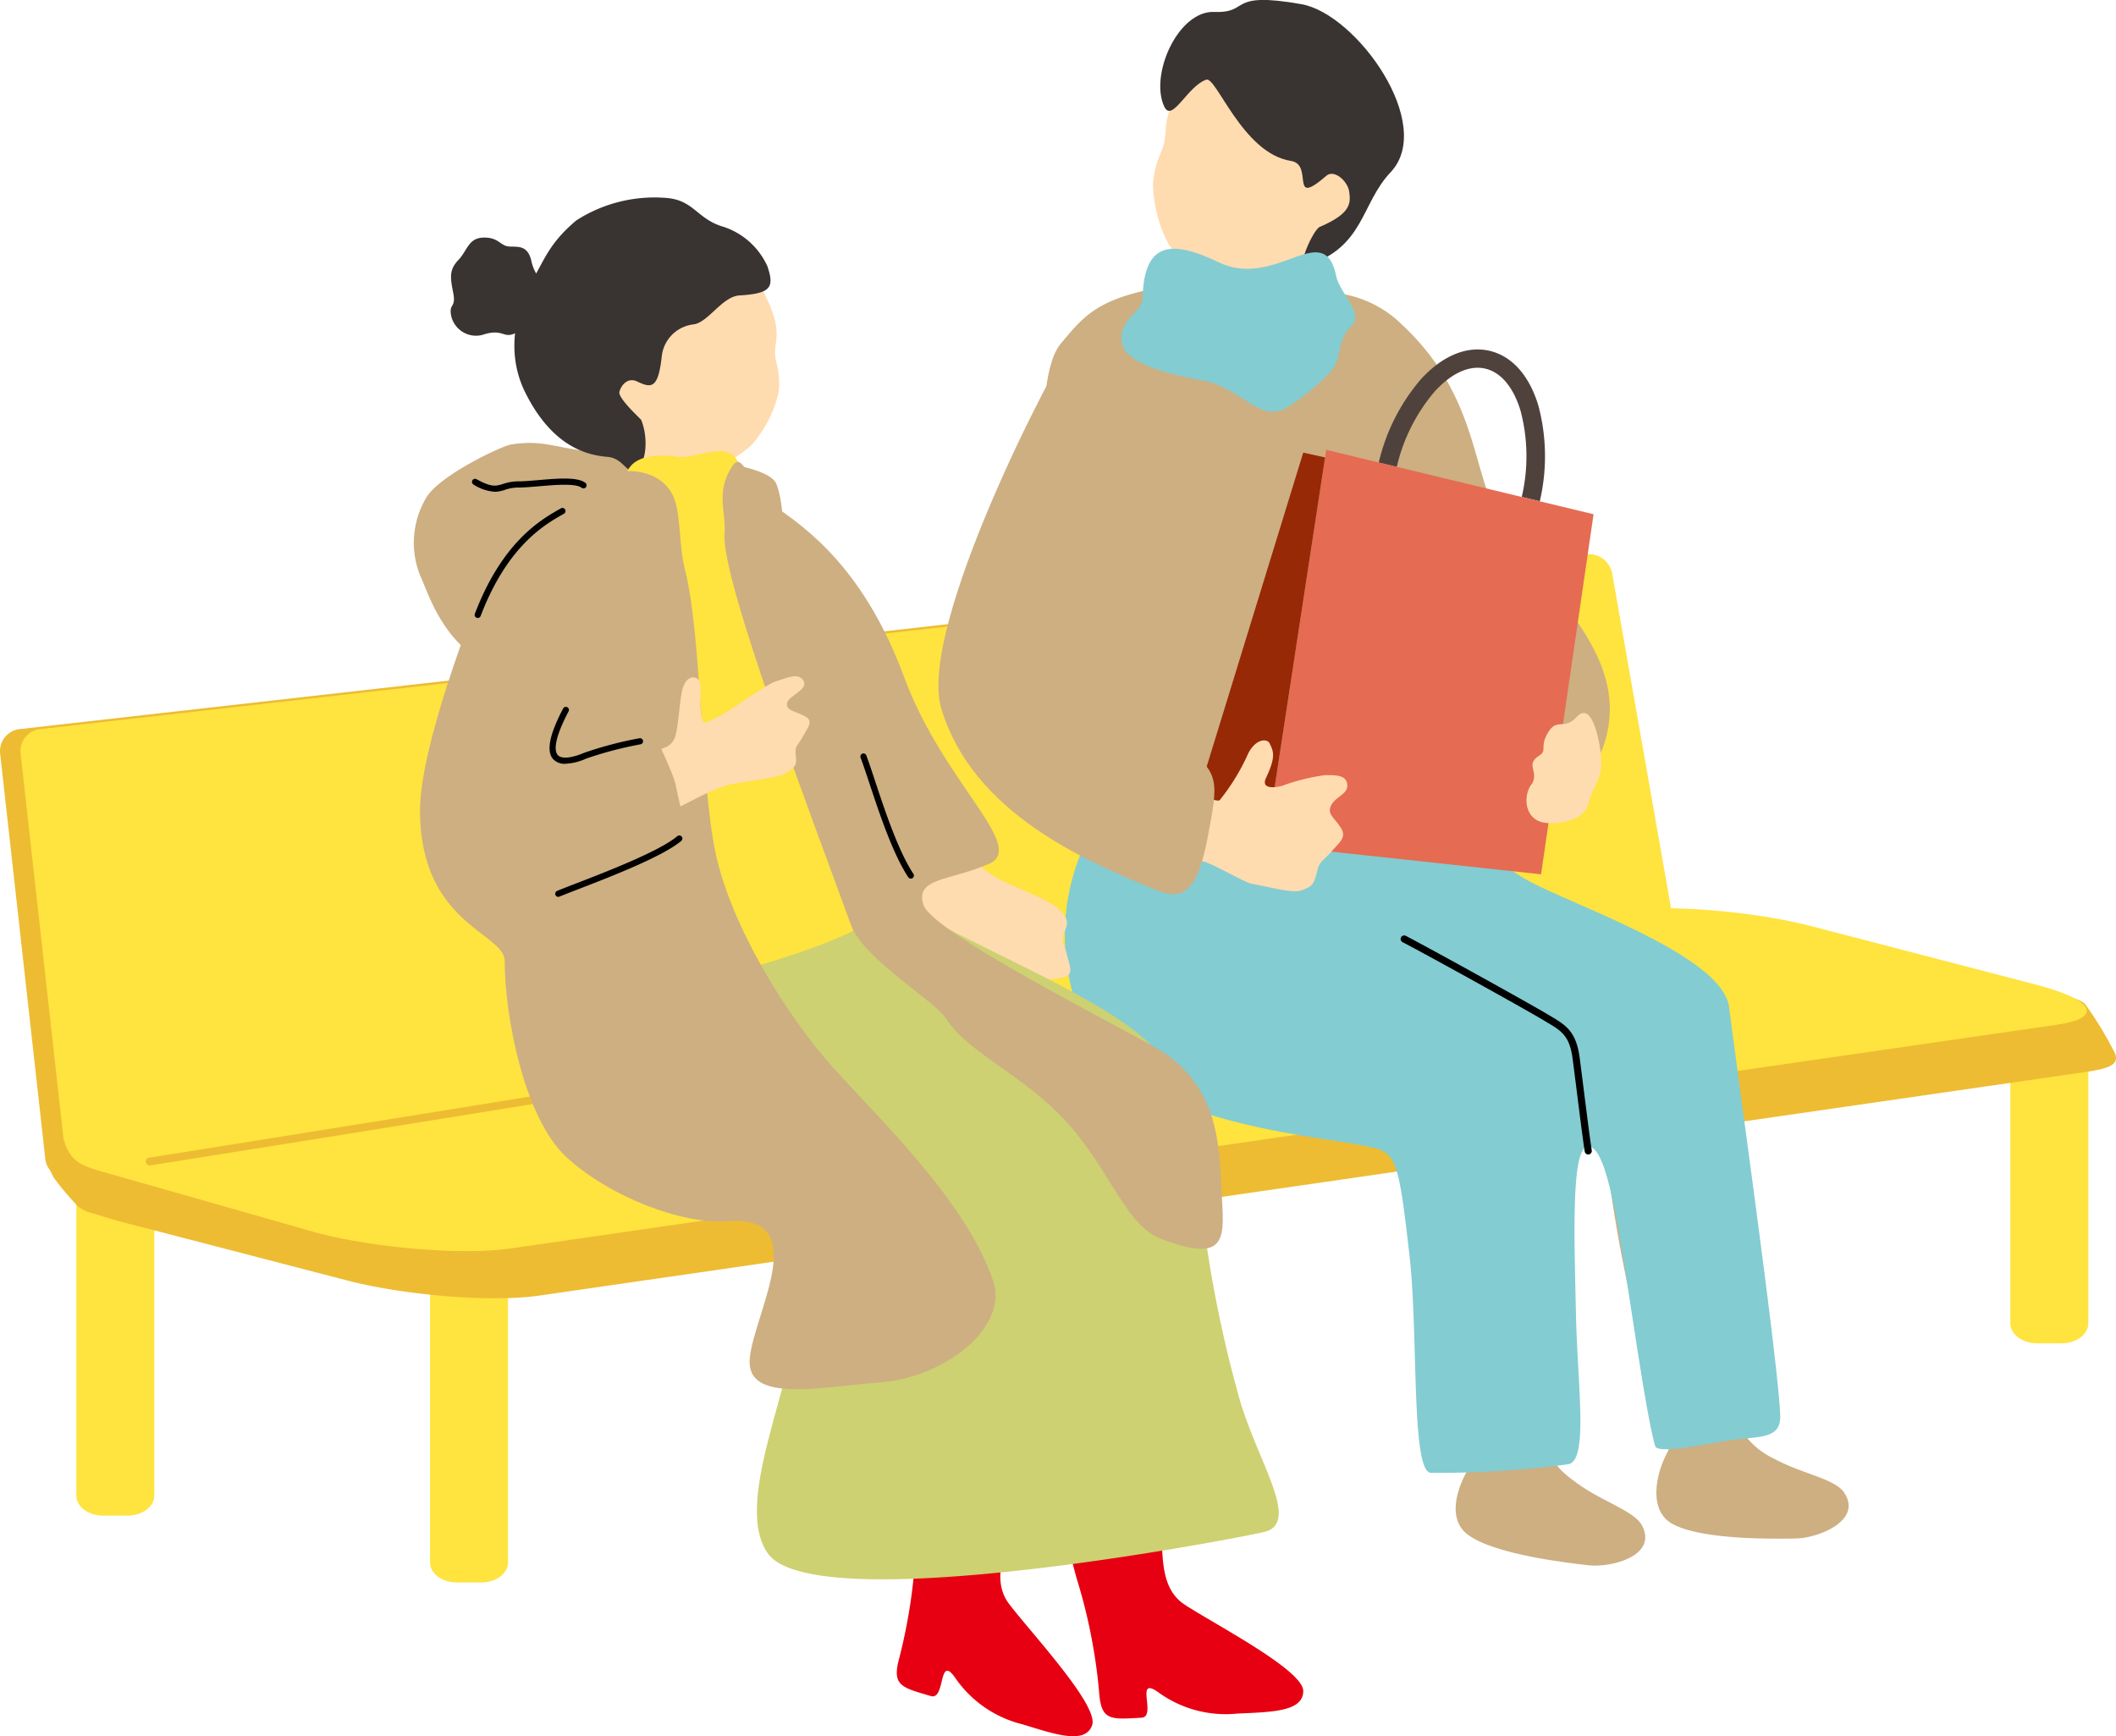 <svg xmlns="http://www.w3.org/2000/svg" xmlns:xlink="http://www.w3.org/1999/xlink" width="195" height="160" viewBox="0 0 195 160">
  <defs>
    <clipPath id="clip-path">
      <rect id="長方形_6346" data-name="長方形 6346" width="36.939" height="48.366" fill="none"/>
    </clipPath>
  </defs>
  <g id="グループ_6668" data-name="グループ 6668" transform="translate(-1103 -3982)">
    <g id="img" transform="translate(1103.001 3981.999)">
      <path id="パス_11667" data-name="パス 11667" d="M4.176,83.412A1.926,1.926,0,0,0,6.4,85.119L150.414,62.337a2,2,0,0,0,1.648-2.32l-5.373-30.556a2.192,2.192,0,0,0-2.363-1.777L1.8,43.8A2.04,2.04,0,0,0,.012,46.05Z" transform="translate(0 23.391)" fill="#edbc32"/>
      <path id="パス_11668" data-name="パス 11668" d="M5.163,83.412a1.926,1.926,0,0,0,2.226,1.706L151.4,62.337a2,2,0,0,0,1.648-2.32l-5.373-30.556a2.192,2.192,0,0,0-2.363-1.777L2.786,43.8A2.04,2.04,0,0,0,1,46.05Z" transform="translate(0.895 23.391)" fill="#ffe33f"/>
      <path id="パス_11669" data-name="パス 11669" d="M99.748,78.844c0,1.01,1.108,1.835,2.461,1.835h2.264c1.352,0,2.461-.824,2.461-1.835V51.973c0-1.009-1.108-1.835-2.461-1.835h-2.264c-1.352,0-2.461.826-2.461,1.835Z" transform="translate(85.515 43.111)" fill="#ffe33f"/>
      <path id="パス_11670" data-name="パス 11670" d="M3.688,87.71c0,1.008,1.108,1.835,2.461,1.835H8.413c1.352,0,2.461-.826,2.461-1.835V60.839C10.873,59.83,9.765,59,8.413,59H6.149c-1.352,0-2.461.826-2.461,1.835Z" transform="translate(3.347 50.125)" fill="#ffe33f"/>
      <path id="パス_11671" data-name="パス 11671" d="M21.33,90.923c0,1.008,1.108,1.835,2.461,1.835h2.264c1.352,0,2.461-.826,2.461-1.835V64.052c0-1.009-1.108-1.835-2.461-1.835H23.791c-1.352,0-2.461.826-2.461,1.835Z" transform="translate(18.301 53.073)" fill="#ffe33f"/>
      <path id="パス_11672" data-name="パス 11672" d="M3.008,68.144c-.587-.968-1.3-3.342-.446-3.382C3.813,64.7,28.137,63.48,30.44,63.067c1.626-.291,64.01-8.108,102.374-12.717l17.108-2.473a34.174,34.174,0,0,1,5.794-.209c3.515-.389,5.781-.617,6.4-.631,5.273-.119,17.8,2.609,19.483,2.887.974.159,7.768,1.246,8.587,2.211a32.18,32.18,0,0,1,2.584,4.2c.68,1.187.087,1.664-2.485,2.036L47.7,78.991c-4.346.629-12.327-.008-17.734-1.413L9.263,72.2c-1.056-.274-1.855-.548-2.6-.773a3.41,3.41,0,0,1-1.47-.69,25.854,25.854,0,0,1-2.186-2.588" transform="translate(1.969 40.407)" fill="#edbc32"/>
      <path id="パス_11673" data-name="パス 11673" d="M26.5,74.957C31.906,76.362,39.881,77,44.224,76.37l142.5-20.619c4.345-.629,3.476-2.293-1.928-3.7L164.11,46.669c-5.406-1.405-13.38-2.042-17.723-1.413L6.136,64.974c-2.714.391-3.561.755-2.71,2.326.672,1.239,1.547,1.528,3.31,2.03Z" transform="translate(2.821 38.684)" fill="#ffe33f"/>
      <path id="パス_11674" data-name="パス 11674" d="M7.4,62.353l.057,0c4.614-.73,48.415-7.715,59.7-9.705a.359.359,0,0,0-.122-.707c-11.281,1.99-55.076,8.973-59.69,9.7a.359.359,0,0,0,.055.713" transform="translate(6.391 45.044)" fill="#edbc32"/>
      <path id="パス_11675" data-name="パス 11675" d="M84.816,80.725c-2.854-6.181-5.558-25.885-4.6-26.127,0,0,8.389-.566,8.742,1.384,1.68,9.249,2.165,24.235,2.995,27.567a7.036,7.036,0,0,0,3.88,4.839c2.661,1.451,5.642,1.854,6.506,3.156,1.726,2.6-2.449,4.178-4.4,4.218s-8.879.155-11.506-1.388c-2.255-1.325-1.316-4.826-.433-6.461.956-1.772.048-4.529-1.179-7.188" transform="translate(67.612 46.013)" fill="#cdaf81"/>
      <path id="パス_11676" data-name="パス 11676" d="M74.959,80.377c-2.035-6.5-4.38-23.105-4.252-24.5,0,0,11.4.911,11.5,2.889.481,9.389-.633,22.53-.238,25.941.3,2.588,1.2,3.432,2.934,4.7,2.451,1.785,5.358,2.569,6.049,3.973,1.377,2.8-2.966,3.825-4.91,3.61s-8.826-1-11.231-2.866c-2.066-1.607-.685-4.958.4-6.465,1.177-1.632.629-4.485-.246-7.28" transform="translate(60.401 47.26)" fill="#cdaf81"/>
      <path id="パス_11677" data-name="パス 11677" d="M58.148,41.979A19.976,19.976,0,0,0,55.337,63.3c4.418,9.748,24.736,10.093,27.292,11.358,1.434.707,1.732,2.09,2.6,9.782.818,7.276.111,19.946,1.982,19.946a93.784,93.784,0,0,0,12.616-.792c1.9-.284.887-7.13.738-13.665-.168-7.466-.443-15.3,1.036-15.6,1.593-.32,2.607,5.942,3.4,10.842.887,5.495,2.077,14.027,2.857,16.734.216.75,4.118-.075,6.7-.495,2.665-.435,4.895-.019,4.826-2.278-.137-4.561-3.676-29.592-4.71-37.66C114.027,56.5,99.178,51.732,95.618,49.5c-7.126-4.467-10.4-9.508-12.8-10.647-3.288-1.563-24.671,3.127-24.671,3.127" transform="translate(44.671 31.347)" fill="#83ccd2"/>
      <path id="パス_11678" data-name="パス 11678" d="M104.024,56.068C106.311,48.1,98.6,42.457,94.246,35.5c-2.525-4.034-1.909-11.143-8.91-17.7a10.353,10.353,0,0,0-8.284-2.985c-2.327.151-.074,2.907-5.541,2.97-5.541-.148-4.925-4.153-9.087-3.342-5.352,1.045-6.575,2.673-8.57,5.05-1.921,2.289-1.684,9.406-1.738,15.256-.086,9.608-.017,18.5,3.235,24.628,1.667,3.139,9.991,7.924,12.32,7.75,1.312-.1,17.56-2.159,18.622-2.847,3.372-2.186,2.817-2.341,2.295-6.086s1.24-5.234,2.779-3.706c5.764,5.727,11.071,7.1,12.656,1.576" transform="translate(43.91 12.164)" fill="#cdaf81"/>
      <path id="パス_11679" data-name="パス 11679" d="M72.187,21.848c-2.716,2.69-5.835,3.455-8.027,2.759a10.771,10.771,0,0,1-5.44-4.113A12.639,12.639,0,0,1,57.3,15a8.779,8.779,0,0,1,.736-2.937c.969-2.22-.465-2.634,2.451-6.81.885-1.269,2.232-4.189,8.255-2.673,5.293,1.333,14.428,11.573,3.449,19.267" transform="translate(48.951 1.976)" fill="#ffdbb0"/>
      <g id="グループ_4583" data-name="グループ 4583" transform="translate(109.914 32.204)" clip-path="url(#clip-path)">
        <path id="パス_11716" data-name="パス 11716" d="M23.347,5.63c-.66-2.175-1.824-3.549-3.279-3.87s-3.1.435-4.638,2.127a16.415,16.415,0,0,0-3.482,6.932l-1.662-.4a18.115,18.115,0,0,1,3.869-7.657C16.123.6,18.356-.345,20.442.114s3.7,2.247,4.546,5.033a18.107,18.107,0,0,1,.137,8.845l-1.663-.4a16.4,16.4,0,0,0-.114-7.961" transform="translate(6.858 0)" fill="#4f423d"/>
        <path id="パス_11717" data-name="パス 11717" d="M5.457,22.257l.107-.7L10.4,22.725l1.662.4L23.579,25.9l1.663.4L30.2,27.492l-4.84,33.18L0,57.933,5.458,22.258Z" transform="translate(6.74 -12.306)" fill="#e56b52"/>
        <path id="パス_11718" data-name="パス 11718" d="M67.006,22.154l2.012.443h0L63.562,58.272l-3.991-2.4-2.749-.605Z" transform="translate(-56.821 -12.646)" fill="#972906"/>
      </g>
      <path id="パス_11680" data-name="パス 11680" d="M61.88,7.358c-1.711.619-3.113,3.984-3.828,2.471C56.677,6.921,59.313.978,62.645,1.1c3.428.128,1.087-1.94,8.048-.713,5.076.893,12.379,11.092,8.21,15.494-2.76,2.912-2.407,6.939-7.754,8.59-1,.309.645-3.344,1.244-3.568,2.932-1.248,2.831-2.232,2.7-3.231s-1.4-2.086-2.1-1.478c-3.493,3.024-1.118-1.028-3.266-1.363-4.507-.7-6.934-7.974-7.84-7.476" transform="translate(49.242 0)" fill="#393332"/>
      <path id="パス_11681" data-name="パス 11681" d="M86.882,66.43l.04,0a.327.327,0,0,0,.269-.376c-.151-.941-.443-3.25-.725-5.482-.141-1.133-.28-2.222-.389-3.05-.32-2.435-1.268-3-2.7-3.852L83.09,53.5c-1.553-.932-10.26-5.763-13.039-7.215a.327.327,0,0,0-.3.581c2.772,1.448,11.456,6.268,13,7.2l.284.171c1.362.809,2.113,1.254,2.392,3.374.109.826.246,1.913.389,3.045.282,2.239.574,4.554.727,5.506a.326.326,0,0,0,.334.274" transform="translate(59.496 39.955)"/>
      <path id="パス_11685" data-name="パス 11685" d="M81.45,43.445c.443-1.894,1.555-2.044.994-5.305-.078-.46-.717-4.09-2.092-2.6-1.232,1.329-1.82-.01-2.7,1.52-.727,1.258-.01,1.578-.771,2.055-1.3.817-.04,1.419-.637,2.56-.79.87-.849,3.047.809,3.555.994.3,3.954.113,4.4-1.781" transform="translate(64.961 30.518)" fill="#ffdbb0"/>
      <path id="パス_11686" data-name="パス 11686" d="M75.04,44.544c-.618-.936-1.232-1.216-.841-2s1.526-1.022,1.488-1.846c-.046-.964-1.045-.934-2.037-.936a18.308,18.308,0,0,0-3.935.974c-.458.146-2.07.431-1.516-.725.977-2.05.629-2.5.345-3.144-.235-.531-1.322-.452-2,.92a19.477,19.477,0,0,1-2.619,4.283c-.467.428-6.667-3.072-7.136.619-.547,4.314,2.079,4.952,5.591,5.031.513-.01,3.826,1.931,4.463,2.048,1.8.326,3.857.926,4.664.6s1.087-.412,1.358-1.588.488-.98,1.339-1.952,1.461-1.346.841-2.282" transform="translate(48.474 31.669)" fill="#ffdbb0"/>
      <path id="パス_11687" data-name="パス 11687" d="M70.447,20.8c-1.278-4.8-7.99-7.313-11.229-2.97-1.865,2.5-14.541,26.8-12.271,34.277,2.915,9.608,13.266,14.031,19.881,16.723,2.405.978,3.748.1,4.685-5.023.868-4.751,1.326-6.011-2.575-8.308-7.286-4.289-8.765-6.549-8.147-8.118.652-1.655,8.5-17.6,8.988-19.376.759-2.73,1.158-5.368.668-7.205" transform="translate(39.805 13.219)" fill="#cdaf81"/>
      <path id="パス_11688" data-name="パス 11688" d="M75.542,14.52c-1.118-5.506-5.5,1.233-10.848-1.319-4.231-2.021-6.88-2.011-7,3.307-.032,1.352-2.237,1.9-1.917,4.082.38,2.573,7.231,3.353,8.269,3.7,3.149,1.07,4.542,3.53,6.821,2.374a20.719,20.719,0,0,0,4.072-3.3C76.24,22.027,75.4,20.55,77,19c1.082-1.051-1.16-3.033-1.455-4.485" transform="translate(47.603 10.968)" fill="#83ccd2"/>
      <path id="パス_11689" data-name="パス 11689" d="M47.058,72.952c-.017-1.371-.607-2.142,4.563-1.484,5.2.66,5.045.564,4.515,4.08-.671,4.4-3.4,8.1-1.206,10.965,2.11,2.747,8.265,9.335,7.62,11.134-.637,1.783-3.332.861-6.415-.084a10.576,10.576,0,0,1-6.108-4.149c-1.7-2.562-.938,1.959-2.333,1.545-2.7-.8-3.626-.928-2.911-3.522A50.166,50.166,0,0,0,46.32,80.853c.17-2.535.744-7.15.738-7.9" transform="translate(38.093 61.34)" fill="#e60012"/>
      <path id="パス_11690" data-name="パス 11690" d="M52.649,75.668c-.469-1.287-1.284-1.814,3.807-2.932,5.121-1.125,4.944-1.166,5.612,2.328.834,4.373-.513,8.781,2.51,10.739,2.905,1.881,10.9,6.02,10.886,7.934-.008,1.894-2.855,1.933-6.075,2.076a10.55,10.55,0,0,1-7.136-1.858c-2.455-1.843-.233,2.161-1.686,2.239-2.8.15-3.725.345-3.912-2.343a50.325,50.325,0,0,0-2.071-10.49c-.685-2.445-1.677-6.989-1.934-7.694" transform="translate(44.635 62.099)" fill="#e60012"/>
      <path id="パス_11691" data-name="パス 11691" d="M27.586,42.324c5.513,2.452,13.108.823,15.9-1.072,4.185-2.841,12.713-1.482,11.46-7.081-.32-1.421-.011-6.293-.916-8.492-1.064-2.592-15.515-2.849-16.692-2.945-3.573-.291-4.681-1.17-7.754-.688-.832.13-6.615,2.845-7.813,4.906a8.1,8.1,0,0,0-.526,7.261c.69,1.474,2.052,6.2,6.342,8.11" transform="translate(17.511 18.914)" fill="#cdaf81"/>
      <path id="パス_11692" data-name="パス 11692" d="M60.008,52c-.294-1.21-.626-1.217-.212-2.19s.177-1.21-.448-1.952-3.065-1.658-5.089-2.6a7.942,7.942,0,0,1-3.813-3.537c-.378-.577-6.161,1.162-5.627,2.059,1.125,1.894,2.356,4.036,2.224,4.667-.195.932-.422,3.2-.536,4.577s.4,2.065,1.139,1.91.618-1.29,1.284-3.169.975-.867,1.844-.222,3.96,4.615,4.969,5.251,2.089,1.576,2.821.807-1.139-1.91-1.074-2.7.853-.579,2.031-.817.78-.882.486-2.092" transform="translate(38.323 36.013)" fill="#ffdbb0"/>
      <path id="パス_11693" data-name="パス 11693" d="M30.767,32.533c-.958-2.287.24-2.769,2.415-4.659,2.34-2.034,1.795-7.058,2.115-7.792.416.127,4.944.667,5.284.734a20.218,20.218,0,0,0-.05,4.724,25.056,25.056,0,0,0,2.691,6.511c1.915,4.333-9.821,5.3-12.456.481" transform="translate(26.064 17.383)" fill="#ffdbb0"/>
      <path id="パス_11694" data-name="パス 11694" d="M30.992,30.5c2.209,2.822,5.181,3.963,7.5,3.649a11.733,11.733,0,0,0,6.2-2.933,11.382,11.382,0,0,0,2.449-4.759,7.243,7.243,0,0,0-.185-2.761c-.553-2.145.956-2.314-1.177-6.509-.647-1.273-4.357-7.017-10.655-6.515-5.535.443-8.753,13.922-4.13,19.829" transform="translate(24.603 9.76)" fill="#ffdbb0"/>
      <path id="パス_11695" data-name="パス 11695" d="M48.87,15.774A6.775,6.775,0,0,0,44.885,12.2c-2.5-.7-2.741-2.508-5.387-2.677A13.327,13.327,0,0,0,31.283,11.6c-2.447,2.048-2.945,3.633-3.872,5.188-.794,1.325-3.18,5.978-.818,10.7,2.642,5.28,6.037,5.761,7.6,5.907,1.639.153,1.808,2.057,2.871.916.713-.763.807-2.863.191-4.343-.523-.525-2.138-2.052-2-2.577.181-.671.807-1.336,1.616-.955,1.276.6,1.944.769,2.279-2.243a3.324,3.324,0,0,1,2.9-3.008c1.377-.142,2.659-2.577,4.275-2.673,2.957-.174,3.22-.771,2.548-2.746" transform="translate(21.826 8.713)" fill="#393332"/>
      <path id="パス_11696" data-name="パス 11696" d="M29.211,19.661c-2.152,1.609-1.591-.048-3.926.725A2.345,2.345,0,0,1,22.4,18.62c-.229-1.194.483-.661.183-2.145s-.33-2.136.492-3,.91-2.021,2.3-2.055,1.562.755,2.333.819,1.751-.2,2.092,1.371S31.3,15.708,31,16.6s.271,2.017-1.793,3.062" transform="translate(19.175 10.475)" fill="#393332"/>
      <path id="パス_11697" data-name="パス 11697" d="M55.454,43.514c4.479,6.434,26.4,12.781,30.115,19.4,1.293,2.307,2.6,7.479,3.351,13.49a112.942,112.942,0,0,0,3.346,17.006c1.577,5.942,5.915,11.841,2.365,12.673-2.794.656-41.357,8.053-45.708,1.981-3.26-4.552,2.365-15.624,2.365-20.991,0-4.753,1.883-12.643-1.1-12.257-7.046.907-13.873.261-18.443-6.741-5.03-7.7-7.306-15.708-4-21.621,1.129-2.274,26.741-5.372,27.715-2.935" transform="translate(21.847 35.1)" fill="#cdd171"/>
      <path id="パス_11698" data-name="パス 11698" d="M29.364,34.469c1.249-5.021,4.051-9.067,5.308-7.848,1.721-.28-.612-4.488,6.09-3.61,1.589.209,5.331-2.176,5.619,1.727.189,2.535,3.119,4.045,3.861,4.594,2.216,1.634,4.318,13.764,3.99,17.971-.235,2.981.378,8.937,1.753,11.9,1.31,2.83,2.55,4.12,3.054,5.248,1.286,3.424-33.089,11.943-33,7.97.09-4.063-.433-8.961-.177-11.161.784-6.7,2.775-23.874,3.5-26.8" transform="translate(21.928 19.096)" fill="#ffe33f"/>
      <path id="パス_11699" data-name="パス 11699" d="M37.609,24.429c1.97-.924,5.013-.922,6.48,1.256,1.045,1.549.677,4.672,1.328,7.219,1.56,6.122,1.406,19.305,2.81,26.052S54.783,74.023,59,78.73,71.4,91.174,73.833,98.505c1.4,4.237-4.423,8.843-10.357,9.312s-12.543,1.936-12.074-2.3,5.829-13.183-2.083-12.556c-4.2.334-10.93-2.3-14.832-5.911S28.813,74.025,28.813,69c0-2.615-7.7-3.348-7.807-13.707-.061-6.015,4.8-18.31,6.142-21.761,2.186-5.65,8.118-8,10.46-9.1" transform="translate(17.698 19.57)" fill="#cdaf81"/>
      <path id="パス_11700" data-name="パス 11700" d="M40.478,27.044c3.592,2.354,8.744,6.277,12.335,16.008s11.4,15.643,7.805,17.212S53.8,61.519,54.582,64.03,72.325,75.087,76.025,77.214c5.829,3.348,5.841,9.147,6.037,13.183.2,4.055.834,6.9-5.621,4.394-2.945-1.147-4.326-5.384-7.7-9.627-4.164-5.23-9.909-7.224-12.074-10.672-.979-1.559-7.626-5.5-8.744-8.58C44.329,56.026,35.95,34.107,36.263,29.868c.156-2.119-.866-3.873.729-6.277,1.041-1.568,1.627,2.234,3.487,3.453" transform="translate(30.507 19.351)" fill="#cdaf81"/>
      <path id="パス_11709" data-name="パス 11709" d="M23.829,35.207a.263.263,0,0,1-.1-.019.285.285,0,0,1-.164-.368c2.533-6.634,6.073-8.657,7.775-9.627l.156-.09a.28.28,0,0,1,.385.105.283.283,0,0,1-.1.387l-.16.092c-1.642.938-5.064,2.893-7.523,9.337a.286.286,0,0,1-.265.182" transform="translate(20.194 21.743)"/>
      <path id="パス_11710" data-name="パス 11710" d="M25.532,24.8a4.144,4.144,0,0,1-1.965-.661.288.288,0,0,1-.111-.387.284.284,0,0,1,.385-.111c1.381.767,1.8.637,2.44.439a4.335,4.335,0,0,1,1.406-.24c.505,0,1.167-.056,1.867-.117,1.755-.15,3.573-.307,4.313.253a.287.287,0,0,1,.057.4.284.284,0,0,1-.4.056c-.568-.428-2.43-.267-3.926-.14-.711.061-1.385.119-1.915.119a3.754,3.754,0,0,0-1.238.215,2.99,2.99,0,0,1-.917.176" transform="translate(20.075 20.519)"/>
      <path id="パス_11711" data-name="パス 11711" d="M47.655,38.9c-.523.957-.807.888-.675,1.806s-.124,1.064-.822,1.551-2.97.7-4.9,1.033-4.69,2.1-6.468,2.832c-3.082,1.271-5.244-5.071-3.122-5.493,2.552-.508,3.767-.387,4.2-1.691.265-.792.37-2.809.584-4s.807-1.658,1.4-1.357.231,1.235.368,2.978.629.957,1.513.61,4.4-3,5.4-3.309S47.256,33,47.7,33.819s-1.4,1.357-1.52,2.036.591.686,1.535,1.158.462.926-.061,1.883" transform="translate(26.357 28.934)" fill="#ffdbb0"/>
      <path id="パス_11712" data-name="パス 11712" d="M29.45,38.673c3.019-1.047,7.443-4.6,9.16-.838s1.041,2.774,1.822,5.6.582,2.274-3.8,4.343c-5.1,2.406-8.744,3.5-9.991-.732s-.01-7.393,2.81-8.371" transform="translate(22.388 31.312)" fill="#cdaf81"/>
      <path id="パス_11713" data-name="パス 11713" d="M28.724,40.094a1.459,1.459,0,0,1-1.118-.416c-.662-.723-.368-2.249.9-4.667a.284.284,0,1,1,.5.267c-1.478,2.815-1.249,3.723-.982,4.015.4.437,1.5.186,2.39-.2a34.176,34.176,0,0,1,5.127-1.352.284.284,0,0,1,.116.556,34.3,34.3,0,0,0-5.02,1.317,5.215,5.215,0,0,1-1.913.477" transform="translate(23.381 30.294)"/>
      <path id="パス_11714" data-name="パス 11714" d="M27.838,46.86a.282.282,0,0,1-.259-.173.285.285,0,0,1,.149-.374c.353-.151.973-.391,1.751-.692,2.7-1.039,7.721-2.978,9.341-4.364a.284.284,0,0,1,.366.433c-1.694,1.449-6.583,3.336-9.5,4.462-.771.3-1.383.533-1.734.684a.279.279,0,0,1-.111.023" transform="translate(23.609 35.79)"/>
      <path id="パス_11715" data-name="パス 11715" d="M47.314,48.734a.284.284,0,0,1-.237-.127c-1.425-2.151-2.676-5.923-3.59-8.678-.305-.922-.578-1.741-.811-2.366a.284.284,0,0,1,.53-.2c.235.631.509,1.457.818,2.389.9,2.723,2.14,6.454,3.525,8.54a.287.287,0,0,1-.08.395.273.273,0,0,1-.156.048" transform="translate(36.624 32.235)"/>
    </g>
  </g>
</svg>
